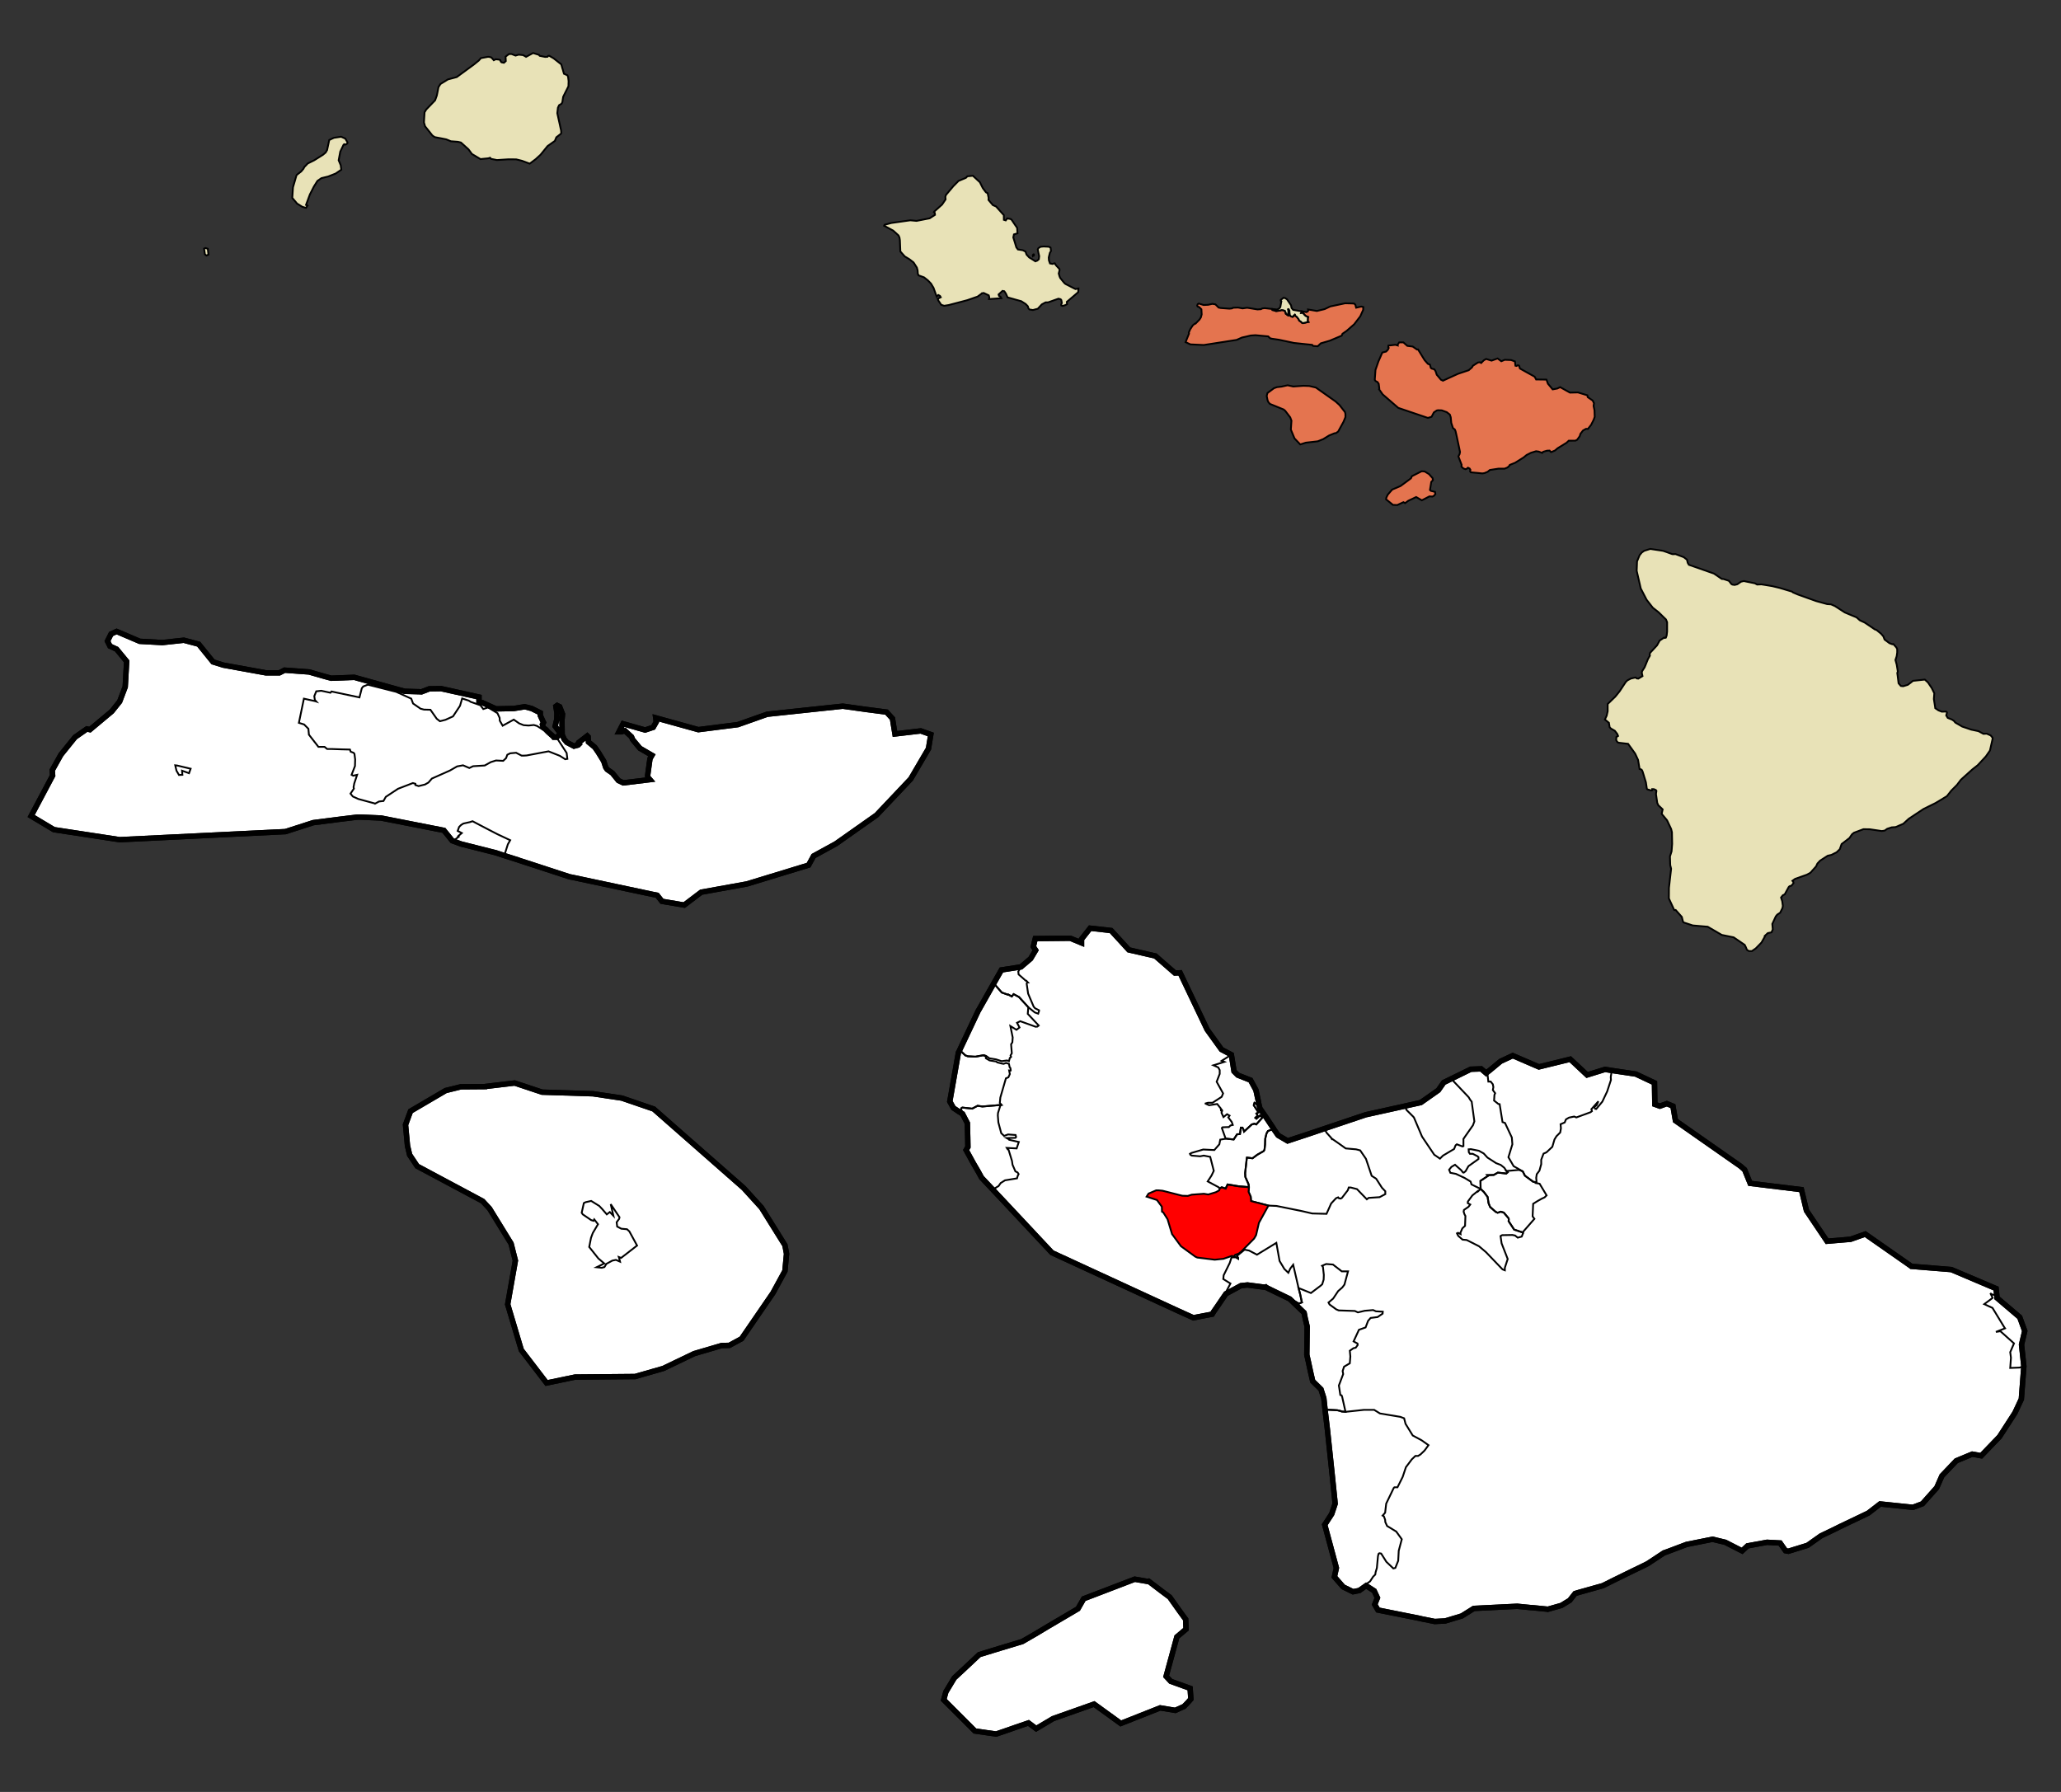 <svg xmlns:cc="http://web.resource.org/cc/" xmlns:svg="http://www.w3.org/2000/svg" xmlns="http://www.w3.org/2000/svg" version="1.0" width="1150" height="1e3" id="svg4125"><rect width="100%" height="100%" fill="#333333" stroke="none"/><defs id="defs4160"/><path id="9" style="fill:#ffffff;fill-opacity:1;fill-rule:evenodd;stroke:#000000;stroke-width:3px;stroke-linecap:butt;stroke-linejoin:miter;stroke-opacity:1" d="M347.673 403.889l12.3 3.5 4.5-1.5L366.173 402.889 365.873 400.589 389.673 407.189 411.673 404.389 428.073 398.589l42.2-4.5L483.173 395.889l11.5 1.5L497.973 400.989 499.373 409.589 513.773 407.889 519.373 409.889 518.073 417.789 508.173 434.689l-19.1 20.2-22.7 16L453.973 477.689 451.173 482.789l-34.4 10.5L391.273 497.889 381.773 505.089 369.373 502.989 366.673 499.589 364.073 499.089l-44.7-9.5L317.773 489.289 296.073 482.189 289.873 480.189 289.073 479.889 281.173 477.389l-4.5-1.5L273.473 475.089 268.773 473.889l-2-.5L257.273 470.989 253.473 469.589 252.373 469.189 247.673 463.389 212.573 456.489l-11.5-.5H199.673 199.473L193.673 456.689 189.573 457.189 174.773 459.089l-15.5 5-92.5 4.5L30.073 462.989 17.373 455.389l12-22.6L29.173 429.789 33.973 421.189 41.873 411.389 48.473 406.789 50.173 407.189l12.2-10.2 4.4-5.5L69.873 383.289 70.673 369.089 65.073 362.289 61.373 360.589 59.973 357.789l2-4L65.073 352.389l12.9 5.5L90.573 358.589 102.573 357.289 110.873 359.489 118.873 369.389 124.673 371.189 148.373 375.489H155.673 155.873L157.473 374.689 158.773 373.989l13.7 1L181.173 377.489 184.773 378.489l12.9-.5L216.673 383.289 225.773 385.789 232.773 385.989H233.373L235.173 386.089 239.573 384.389 246.073 384.289 267.273 388.989V391.689l2 .5L276.773 395.589 286.673 395.389 292.773 394.389 296.673 395.389 301.473 397.789v1.5L303.273 403.189 302.673 404.289 303.073 405.989 304.773 407.289 305.073 407.689 305.973 408.589 308.573 410.889 308.973 411.389H310.673L312.873 409.489 309.773 405.289 310.673 401.389 310.773 397.889 310.173 394.189 310.873 393.689 312.273 394.389 313.873 398.489 313.573 401.789 313.673 409.989 314.773 412.489 316.273 414.289 320.273 416.389 322.573 415.789l.5-.5L322.673 414.789 322.873 414.389 327.673 410.689l.5.5L328.373 414.089 331.873 416.989 333.873 419.889 336.873 424.789 337.973 428.189 338.773 429.389 341.673 431.389 345.073 435.589 347.773 436.889 362.673 435.089 361.473 433.689 361.373 432.789 362.673 423.389 363.773 421.489 357.073 417.589 352.973 412.689 352.373 411.189 348.673 407.789 346.673 408.389H345.373L347.673 403.889zm276.9 120.4L629.873 530.089 644.673 533.489 655.573 542.989 658.473 542.889l15.1 31.7 8 11.1L687.073 588.589 688.573 597.889 690.673 599.989 697.773 602.789l3 5.5L701.973 613.789 702.373 615.889 702.973 618.489 706.073 622.989 710.473 629.589 710.673 629.889 710.873 630.289 713.173 633.589 718.473 636.689 721.773 635.589 729.373 633.089 738.873 629.889 762.073 622.089 783.773 617.289 784.173 617.189 792.773 615.289 802.573 608.389 805.573 604.089 809.873 601.989 820.673 596.689 826.473 596.489 829.273 598.889 829.873 598.389 829.973 598.289 831.373 597.189 837.273 592.289 844.073 589.089 858.673 595.389 876.173 591.089 885.573 599.889 895.573 596.789 899.373 597.389l13.4 2L923.173 604.289 923.373 616.289 926.173 617.289 930.073 615.889 933.473 617.289 934.873 625.389l16 11.2L971.173 650.789 973.473 652.789 976.573 660.389l28.6 3.5L1007.973 675.589l11.5 17.1L1032.573 691.589 1040.773 688.689 1065.973 706.289 1066.473 706.689 1088.773 708.489l25 10.6L1114.173 722.889 1114.273 724.289 1126.973 735.089 1129.773 742.789 1127.973 750.389 1129.273 762.489 1127.873 780.789 1124.273 788.489 1115.673 801.789l-10.2 10.6L1100.473 811.489 1091.573 815.189 1083.573 823.589 1080.673 830.189l-8 9L1067.373 841.189 1049.073 839.289 1042.473 844.389 1026.573 851.989 1023.773 853.389 1016.073 857.089 1008.573 862.389 997.873 865.689 996.273 865.389 993.273 861.089 985.973 860.689l-10.9 2L972.073 865.489 962.673 860.689 955.573 858.989 941.073 861.889l-10.6 4L928.473 866.589 919.373 872.589 916.573 873.989 910.773 876.789 900.573 881.789 894.373 884.889 880.473 888.789 878.873 889.289 875.873 893.089 871.273 895.889 870.973 895.989 864.273 897.889 863.573 898.089 863.173 897.989 855.173 897.189 853.673 897.089 850.573 896.789 846.573 896.389 822.373 897.589 815.673 901.789 806.373 904.589 800.573 904.889 793.573 903.489 791.873 903.089 768.873 898.489 767.073 895.389 768.573 891.689 766.773 887.789 762.273 884.889 758.473 887.589 754.973 888.289 749.473 885.589 744.573 879.989 745.673 874.989l-6.5-24.1L743.073 844.889 744.973 839.189 744.773 836.889 744.673 835.989 743.273 822.389 740.673 797.789 739.373 786.789 738.673 780.289 737.073 775.289 732.473 770.789 731.273 765.589 729.873 759.089 729.173 756.089 729.373 740.289 728.273 735.689 727.673 732.589 719.673 724.889l-13.4-6.5L705.173 718.289 696.073 717.089 692.373 717.489 684.073 721.989 681.873 725.189 679.773 728.289 677.073 732.189 676.373 733.389l-10.5 2L657.473 731.589l-70.5-32.5-29.5-31.5L557.173 667.289 547.673 657.189 545.873 653.889 543.073 649.089 539.073 641.789 540.073 640.089 539.973 634.689 539.773 626.789 537.073 621.589 535.573 620.689V620.589L535.273 620.489 531.973 618.289 529.973 614.689 534.773 587.389 535.373 586.289 535.573 585.789l10.3-21.8L545.973 563.889 554.573 548.689 558.773 541.289 569.673 539.589 575.073 534.989 577.873 530.289 576.573 528.289 577.673 523.789 597.173 523.589 603.473 526.189V524.089L608.273 517.989 619.973 519.289 624.573 524.289zm-354.3 82.1 16.9-2L302.473 609.489 330.973 610.389 346.973 612.789 364.773 618.889l50.2 44.1L424.873 673.889l13.1 21L438.873 699.689 437.973 709.289 431.273 721.589l-17.5 25.5L406.973 750.789 402.673 750.889l-15.3 4.5L370.073 763.689l-15.7 4.5L320.873 768.489 304.973 771.789l-14.1-18.4L283.273 727.889 287.573 703.489 285.173 693.989l-12-19.5L269.273 670.289l-36.5-19.5L228.573 644.489 227.373 639.389 226.273 627.689 229.073 620.089l19.6-11.5L257.173 606.489 270.273 606.389zm371 276.3L648.373 888.089 652.673 891.289 658.573 899.589 661.573 903.689 661.773 909.189 656.673 913.489l-6 22L653.273 938.289 664.073 942.189 664.473 948.189 663.073 949.789 660.673 952.289 655.773 954.489 647.373 953.089 625.373 961.789l-14.9-10.8L587.573 959.089 578.173 964.689 573.873 961.489 566.273 964.089 563.173 965.189 555.873 967.689 550.873 966.989 543.973 965.989l-17.4-17.4L527.773 944.189 532.473 936.389 538.173 931.089 546.273 923.489 546.373 923.389l11.4-3.5L570.373 916.089 577.473 911.989 585.173 907.389 601.473 897.789 604.673 892.189 609.673 890.289l23.5-9L641.273 882.689z"/><path id="39500" style="fill:none;fill-rule:evenodd;stroke:#000000;stroke-width:1px;stroke-linecap:butt;stroke-linejoin:miter;stroke-opacity:1" d="M272.073 394.889H272.473L277.573 397.989 278.773 400.589 278.873 402.189 280.473 404.989 286.673 401.589 289.673 403.689l2.5 1L294.973 404.889 297.873 404.589 299.573 405.089 302.473 406.889 304.773 407.289 305.073 407.689 305.973 408.589 308.573 410.889 308.973 411.389 311.173 412.489 316.173 420.189 316.573 423.489 315.373 423.689 312.373 421.789 306.073 419.289 293.873 421.589 292.173 421.689H291.073L287.973 420.089 284.673 420.389 283.073 421.189 282.373 423.089 280.773 424.589 276.773 424.389 273.873 425.289 270.473 427.189 263.973 427.589 261.873 428.589l-3.5-1.5L255.073 427.689 251.073 429.989l-10.1 4.5L239.073 436.689 237.173 437.789 233.573 438.689 231.773 438.089V437.389L230.373 436.989 222.073 440.189 215.273 444.689 213.973 446.989 211.473 447.289 209.273 448.489 209.173 448.389 199.973 445.889 196.873 444.489 195.573 442.889 197.473 440.089 197.273 439.289 197.673 437.189 199.273 432.389 197.073 432.889 196.173 432.389 198.073 427.489 198.173 423.789 197.773 420.689 197.273 420.089 195.673 419.489 195.273 418.289 190.873 418.189 185.173 417.989H182.573L181.073 416.789H177.673L172.373 409.989 172.073 406.689 169.673 404.289 166.773 403.389 169.573 389.889 175.873 391.289 176.473 391.489 175.673 390.589 175.373 388.489 176.473 385.789 179.273 385.489 184.373 386.589 184.973 385.889 200.573 389.189 201.873 384.089 202.673 383.089 205.273 382.089l15.8 4L229.473 389.889 230.473 392.589 234.673 395.489 236.573 395.989 240.173 396.089l3.5 5L245.473 402.489 248.573 401.689 252.773 399.789 256.673 393.889 257.873 389.789 261.573 390.989 262.673 391.689 268.073 393.589 269.673 395.689 272.073 394.889z"/><path id="76935" style="fill:none;fill-rule:evenodd;stroke:#000000;stroke-width:1px;stroke-linecap:butt;stroke-linejoin:miter;stroke-opacity:1" d="M750.773 787.889 760.973 786.789H766.773L769.973 788.789 781.373 790.689 783.473 791.489 784.273 794.589l4 6.5L793.273 803.789 797.073 806.489 794.873 809.489 792.573 811.689 791.273 812.489h-1.5L787.773 814.389 784.473 818.789 782.673 824.189 779.773 829.989H778.073L777.673 830.389 773.473 839.089 772.873 844.189 771.473 845.789 772.173 846.189 772.873 848.089 772.973 849.389 773.973 851.589 779.073 854.689 782.173 858.989 780.473 865.389 780.173 870.989 778.573 874.989 777.473 875.289 773.573 871.589 770.673 866.989 769.673 866.789 769.173 867.189 768.873 868.489 768.273 874.989 767.573 877.389 767.373 878.689 766.173 879.889 764.473 882.489 762.773 883.689 762.273 884.889 758.473 887.589 754.973 888.289 749.473 885.589 744.573 879.989 745.673 874.989l-6.5-24.1L743.073 844.889 744.973 839.189 744.773 836.889 744.673 835.989 743.273 822.389 740.673 797.789 739.373 786.789H740.073L740.673 786.689 746.173 786.989 748.273 787.489 748.573 787.689 750.773 787.889z"/><path id="36500" style="fill:none;fill-rule:evenodd;stroke:#000000;stroke-width:1px;stroke-linecap:butt;stroke-linejoin:miter;stroke-opacity:1" d="M705.173 718.289 705.273 717.789 706.473 717.089 708.373 718.889 715.073 722.089 724.773 727.489 726.473 726.789 726.373 726.489 725.473 722.289 724.573 718.789 731.473 721.589 736.773 717.589 737.773 716.689 738.573 714.089 738.673 711.489l-.5-4.5L737.673 706.389 739.973 705.389 743.773 705.689 748.673 709.489h3.5L750.173 716.889 748.973 718.489 746.673 720.489 743.873 724.689 741.273 726.889 741.873 727.989 745.573 730.689 746.973 731.289 755.973 731.589 757.673 732.389 761.473 731.489 766.173 731.089 767.773 731.789 771.573 731.989 771.473 733.089 768.673 734.989 764.773 735.489 763.373 737.089 761.973 740.789 758.273 742.089l-3 6.5L757.473 749.789 757.573 750.589 756.473 752.089 755.173 752.389 753.173 753.789 753.473 756.989 753.173 760.789 749.973 762.689 749.173 765.089 749.473 766.789 747.073 773.189 747.873 778.489 748.573 778.689 748.873 779.389 750.773 787.889 748.573 787.689 748.273 787.489 746.173 786.989 740.673 786.689 740.073 786.789H739.373L738.673 780.289 737.073 775.289 732.473 770.789 731.273 765.589 729.873 759.089 729.173 756.089 729.373 740.289 728.273 735.689 727.673 732.589 719.673 724.889l-13.4-6.5L705.173 718.289z"/><path id="9260" style="fill:none;fill-rule:evenodd;stroke:#000000;stroke-width:1px;stroke-linecap:butt;stroke-linejoin:miter;stroke-opacity:1" d="M829.873 598.389 829.973 598.289 831.373 597.189 837.273 592.289 844.073 589.089 858.673 595.389 876.173 591.089 885.573 599.889 895.573 596.789 899.373 597.389 898.773 600.989 898.873 602.689 896.773 609.089 894.073 614.789 890.673 618.889 890.073 618.789l-.5-1L890.873 616.789 891.873 614.589 887.973 618.989 888.273 620.089 887.473 620.689 879.573 623.589 878.373 623.089 875.473 623.689 873.773 624.689 873.073 626.389 870.773 627.389 870.973 629.689 870.573 631.989 868.473 634.089 867.373 635.889 866.173 639.989 862.873 643.089 861.273 643.789 859.973 647.189v2.5L858.973 653.289l-1.5 2L857.173 657.289 857.373 659.789 855.473 659.489 850.873 656.089 849.673 653.689 844.573 650.789 841.673 645.789 843.873 638.589 843.573 634.789 839.773 626.689 838.373 626.189 836.773 616.189 836.073 616.089 833.673 614.189 833.873 610.989 834.273 610.089 832.973 608.289 833.273 606.689 832.973 605.089 831.773 603.589H830.473L829.873 598.389z"/><path id="22700" style="fill:none;fill-rule:evenodd;stroke:#000000;stroke-width:1px;stroke-linecap:butt;stroke-linejoin:miter;stroke-opacity:1" d="M710.673 629.889 710.873 630.289 713.173 633.589 718.473 636.689 721.773 635.589 729.373 633.089 738.873 629.889 739.173 630.089l1 2L742.773 634.989 743.173 635.689 743.373 635.589 746.973 638.089 750.873 640.889 756.673 641.389 758.973 641.989 762.173 646.689 765.373 656.189 767.873 657.789 771.073 662.789 772.973 664.789V666.389L769.773 668.089 763.673 668.489 762.673 669.289 757.173 663.589 753.673 662.689H752.573l-.5 1.5L748.773 668.489 748.073 668.889 747.073 668.689 746.673 668.189 745.473 668.689 742.773 671.589 740.173 677.389 732.173 677.189 726.573 675.889 712.273 672.989 707.773 672.789 698.073 670.289 697.873 667.789 696.673 665.089 696.873 662.489 696.673 660.889 694.873 656.789 694.773 654.889V654.589L695.673 646.489 695.773 645.989 698.873 646.389 701.573 644.389l3.5-2L705.573 641.589 705.873 638.789 705.973 635.489 706.673 632.589 707.473 631.189 710.673 629.889z"/><path id="75950" style="fill:#ff0000;fill-rule:evenodd;stroke:#000000;stroke-width:1px;stroke-linecap:butt;stroke-linejoin:miter;stroke-opacity:1" d="M696.873 662.489 696.673 665.089 697.873 667.789 698.073 670.289 707.773 672.789 702.473 682.389 700.873 689.289 699.773 691.189 692.573 698.489 691.173 699.589 689.173 700.289 688.673 701.089 687.273 700.889 682.673 702.489 677.773 702.989 668.073 701.789 666.973 701.289 658.973 695.489 653.973 688.689 651.473 680.389 649.073 676.589 648.373 676.189 648.273 673.389 645.573 669.689 639.773 667.789 640.873 666.089 645.073 664.289h1.5L648.673 664.489 659.673 667.289 662.773 667.389 664.973 666.689 671.773 666.189 674.173 666.589 678.473 665.289 680.273 664.289 680.573 663.189 681.673 662.589 682.373 662.789l1.5.5L684.973 660.989 691.073 661.989 696.873 662.489z"/><path id="77450" style="fill:none;fill-rule:evenodd;stroke:#000000;stroke-width:1px;stroke-linecap:butt;stroke-linejoin:miter;stroke-opacity:1" d="M702.373 615.889 702.973 618.489 706.073 622.989 710.473 629.589 710.673 629.889 707.473 631.189 706.673 632.589 705.973 635.489 705.873 638.789 705.573 641.589 705.073 642.389l-3.5 2L698.873 646.389 695.773 645.989 695.673 646.489 694.773 654.589V654.889L694.873 656.789 696.673 660.889 696.873 662.489 691.073 661.989 684.973 660.989 683.873 663.289l-1.5-.5L681.673 662.589 680.573 663.189 679.873 662.489 673.873 659.289 675.973 656.089 677.273 653.389 675.273 645.589 671.673 644.889 669.673 645.289 664.973 644.889 664.173 644.389 663.973 643.889 664.873 643.389 671.373 641.489 677.573 641.789 680.373 638.589 680.873 635.989 683.773 635.489 683.873 635.389 684.673 635.489 688.373 635.889 690.273 632.989 691.873 632.889 691.973 632.289 692.373 629.289H693.273L693.873 630.489 694.173 631.489 698.473 627.489 699.973 627.089 700.973 627.489 704.373 623.689 703.173 622.389 701.073 624.289 700.473 623.789l.5-.5L701.773 622.689 701.073 621.389 702.273 620.789 702.073 620.589 699.573 616.789 699.973 615.489 701.273 616.389 701.873 616.189 702.373 615.889z"/><path id="54100" style="fill:none;fill-rule:evenodd;stroke:#000000;stroke-width:1px;stroke-linecap:butt;stroke-linejoin:miter;stroke-opacity:1" d="M554.573 548.689 554.873 549.189 558.973 553.889 562.373 555.089 562.573 554.989 564.573 556.089 565.573 554.789 568.573 556.389 573.773 562.089 573.473 565.789 579.573 572.289 578.873 572.889 577.873 572.989 569.273 569.889 567.473 570.789 568.873 573.389 567.173 574.689 563.773 572.589 565.073 578.989 564.873 581.689 564.173 582.789 564.573 587.789 563.873 588.989 564.173 589.789 563.573 590.389H563.473L562.973 592.189 561.873 591.789 558.873 592.189 555.773 591.189 552.073 590.589 550.273 589.289 549.773 589.089 549.873 589.389 548.673 588.889 544.273 589.689 540.173 589.489H540.073L538.973 589.089 538.673 588.989 535.673 586.189 535.573 585.789l10.3-21.8L545.973 563.889 554.573 548.689z"/><path id="42950" style="fill:none;fill-rule:evenodd;stroke:#000000;stroke-width:1px;stroke-linecap:butt;stroke-linejoin:miter;stroke-opacity:1" d="M558.873 616.589 558.173 616.989 556.873 621.089 556.773 622.489 557.073 626.389 558.673 632.389 560.273 633.889 562.473 633.089 566.673 633.389 566.973 634.489 566.573 634.989H566.473L561.673 635.089 562.373 635.489 563.173 635.889V636.089L568.473 637.289 567.273 640.889 561.773 640.589 562.273 641.389 562.773 641.689 564.673 647.889 564.973 649.989 566.573 653.689 567.773 654.289 568.373 655.189l-.5 1L567.473 657.589 560.773 658.689 558.373 660.189 557.173 661.889 555.173 663.089 554.873 663.189 557.673 667.089 557.573 667.189 557.173 667.289 547.673 657.189 545.873 653.889 543.073 649.089 539.073 641.789 540.073 640.089 539.973 634.689 539.773 626.789 537.073 621.589 535.573 620.689 536.473 618.389 536.973 618.089 542.473 618.689 545.473 617.089 548.173 617.489 558.873 616.589z"/><path id="60200" style="fill:none;fill-rule:evenodd;stroke:#000000;stroke-width:1px;stroke-linecap:butt;stroke-linejoin:miter;stroke-opacity:1" d="M809.873 601.989 810.073 602.289 810.273 602.589 819.473 612.289 820.373 613.789 821.173 614.789l1.5 11L821.873 627.989 817.673 633.989 816.573 635.589v4L816.073 639.789 812.873 638.589 812.173 639.189 811.373 641.189 805.173 644.889 803.473 646.589 800.273 644.389 793.473 634.289 788.973 623.689 788.773 623.389 784.873 619.489 784.073 617.889 784.173 617.189 792.773 615.289 802.573 608.389 805.573 604.089 809.873 601.989z"/><path id="65900" style="fill:none;fill-rule:evenodd;stroke:#000000;stroke-width:1px;stroke-linecap:butt;stroke-linejoin:miter;stroke-opacity:1" d="M826.173 663.489 827.973 665.189 830.073 667.989 830.573 671.389 831.473 673.589 834.573 676.289 835.673 676.789 837.373 676.189 839.073 676.689 841.773 679.889 841.873 680.489 841.773 681.489 844.873 686.189 849.673 687.789 849.773 688.389 849.073 690.089 846.873 690.689 845.373 689.489 843.873 689.189 838.173 689.289 837.273 689.789 837.873 693.889 841.273 702.589 839.673 707.489V708.889L838.373 708.389 829.173 698.789 825.273 695.489 818.373 691.989 816.073 691.789 813.673 689.689 812.973 688.289 813.573 687.989 814.973 688.689 814.873 687.989 815.973 685.489 817.473 684.089 817.673 678.589 817.173 677.689l-.5-1.5.2-1L819.373 673.489 820.373 672.189 818.973 671.389 819.073 670.489 821.573 667.089 824.573 664.689 824.673 664.889 826.173 663.489z"/><path id="75510" style="fill:none;fill-rule:evenodd;stroke:#000000;stroke-width:1px;stroke-linecap:butt;stroke-linejoin:miter;stroke-opacity:1" d="M687.073 588.589 688.573 597.889 690.673 599.989 697.773 602.789l3 5.5L701.973 613.789 702.373 615.889 701.873 616.189 701.273 616.389 699.973 615.489 699.573 616.789 702.073 620.589 702.273 620.789 701.073 621.389 701.773 622.689 700.973 623.289l-.5.5.6.5L703.173 622.389 704.373 623.689 700.973 627.489 699.973 627.089 698.473 627.489 694.173 631.489 693.873 630.489 693.273 629.289H692.373L691.973 632.289 691.873 632.889 690.273 632.989 688.373 635.889 684.673 635.489 683.873 635.389 681.773 629.489 682.173 629.089 684.673 628.989h1L686.573 628.089 687.873 627.789 687.273 626.089 685.373 623.589 686.073 622.589 684.673 621.789 682.673 623.389 681.573 620.989 681.973 619.789 681.773 619.389 681.273 619.589 681.173 618.589l-2-2.5L674.673 616.789 672.673 615.889V615.789L674.073 615.389h2.5L681.673 612.089 682.473 610.189 678.873 603.689 680.573 599.289V597.189L679.773 595.689 677.073 594.489 683.173 592.589 681.673 591.989 687.073 588.589z"/><path id="46400" style="fill:none;fill-rule:evenodd;stroke:#000000;stroke-width:1px;stroke-linecap:butt;stroke-linejoin:miter;stroke-opacity:1" d="M689.073 701.389 690.873 702.489V701.889L690.173 700.889 694.473 697.389l2.5.5L701.373 700.189 712.173 693.589 713.973 703.689 716.673 708.189 718.873 710.289 719.973 707.889 721.573 705.789l3 13L725.473 722.289 726.373 726.489 726.473 726.789 724.773 727.489 715.073 722.089 708.373 718.889 706.473 717.089 705.273 717.789 705.173 718.289 696.073 717.089 692.373 717.489 684.073 721.989 681.873 725.189 686.573 716.289l-4-2.5L682.773 711.689 686.173 704.789 687.173 701.689H688.973L689.073 701.389z"/><path id="48050" style="fill:none;fill-rule:evenodd;stroke:#000000;stroke-width:1px;stroke-linecap:butt;stroke-linejoin:miter;stroke-opacity:1" d="M849.673 653.689 850.873 656.089 855.473 659.489 857.373 659.789 856.373 660.089 859.073 660.589 862.973 667.089 861.873 668.189 860.173 668.989 857.873 670.289 855.473 671.789 855.173 678.789 856.173 680.189 849.973 687.289 849.773 688.389 849.673 687.789 844.873 686.189 841.773 681.489 841.873 680.489 841.773 679.889 839.073 676.689 837.373 676.189 835.673 676.789 834.573 676.289 831.473 673.589 830.573 671.389 830.073 667.989 827.973 665.189 826.173 663.489 826.073 658.989l4.5-3L830.273 655.789 833.473 655.689 835.773 654.389 840.473 654.889 841.273 654.189 840.573 653.489 847.573 652.889 849.673 653.689z"/><path id="2e4" style="fill:none;fill-rule:evenodd;stroke:#000000;stroke-width:1px;stroke-linecap:butt;stroke-linejoin:miter;stroke-opacity:1" d="M535.673 586.189 538.673 588.989 538.973 589.089 540.073 589.489H540.173L544.273 589.689 548.673 588.889 549.873 589.389 550.273 590.489 549.773 590.389 552.173 591.789 555.873 592.389 556.473 592.889 558.873 593.489 559.973 593.689 561.373 593.189 562.973 593.689 563.373 595.589 563.773 595.989 563.973 597.289 563.873 597.489 563.073 597.389 563.473 599.389 562.673 601.189 561.273 601.789 558.173 612.489 557.873 615.489 558.873 616.589 548.173 617.489 545.473 617.089 542.473 618.689 536.973 618.089 536.473 618.389 535.573 620.689V620.589L535.273 620.489 531.973 618.289 529.973 614.689 534.773 587.389 535.373 586.289 535.673 586.189z"/><path id="43700" style="fill:none;fill-rule:evenodd;stroke:#000000;stroke-width:1px;stroke-linecap:butt;stroke-linejoin:miter;stroke-opacity:1" d="M326.773 670.889 329.873 670.189 334.373 672.989 336.073 674.789 338.573 677.689 340.273 676.389 342.273 678.489l-1.5-6.5L342.573 674.689 345.673 679.289 345.473 680.189 344.073 682.089 344.373 684.489 346.673 685.689 349.873 685.989 351.173 687.189 355.473 695.089 346.573 701.989 345.273 701.489 345.473 702.089l.5 2L343.673 703.089 341.673 703.489 338.373 705.289 337.273 707.089 335.773 707.489 332.873 707.189 337.173 705.089 333.873 702.289 328.773 695.889 329.773 690.789 330.773 688.089 333.673 683.189 331.973 680.989 331.573 680.489 331.173 681.289 329.873 680.889 325.173 677.689 324.573 676.789 325.773 671.389 326.373 671.089 326.773 670.889z"/><path id="11350" style="fill:none;fill-rule:evenodd;stroke:#000000;stroke-width:1px;stroke-linecap:butt;stroke-linejoin:miter;stroke-opacity:1" d="M1107.173 727.789 1111.873 724.289 1110.573 721.689 1111.473 722.389 1114.173 722.889 1114.273 724.289 1126.973 735.089 1129.773 742.789 1127.973 750.389 1129.273 762.489 1126.873 763.189 1121.673 763.389 1122.073 757.689 1121.673 754.589 1123.773 749.689 1116.173 742.889 1113.673 743.289 1118.773 741.289 1118.473 740.889 1111.773 729.889 1107.173 727.789z"/><path id="10900" style="fill:none;fill-rule:evenodd;stroke:#000000;stroke-width:1px;stroke-linecap:butt;stroke-linejoin:miter;stroke-opacity:1" d="M840.573 653.489 841.273 654.189 840.473 654.889 835.773 654.389 833.473 655.689 830.273 655.789 830.573 655.989l-4.5 3L826.173 663.489 821.073 660.989 820.573 659.389 817.273 657.389 812.373 655.089 809.273 654.489 808.573 652.789 809.873 651.189 811.873 649.989 815.373 653.089 816.273 654.289 816.773 654.389 817.773 653.589 819.373 650.789 824.973 646.789v-1l-.5-.5L821.773 643.889H820.173L819.573 642.989 819.473 641.389 820.673 641.289 825.173 642.189 827.873 643.689 829.973 645.989 834.773 649.089 837.373 650.089 839.373 651.689 840.573 653.489z"/><path id="29725" style="fill:none;fill-rule:evenodd;stroke:#000000;stroke-width:1px;stroke-linecap:butt;stroke-linejoin:miter;stroke-opacity:1" d="M554.573 548.689 558.773 541.289 569.673 539.589 568.173 542.189 568.373 543.789l4 3.5H572.673L573.573 548.289h-.5L572.873 548.989 573.673 554.489 576.773 561.789 577.573 562.689 579.773 563.789V564.189l-.5 1.5L577.373 564.989 573.773 562.089 568.573 556.389 565.573 554.789 564.573 556.089 562.573 554.989 562.373 555.089 558.973 553.889 554.873 549.189 554.573 548.689z"/><path id="31100" style="fill:none;fill-rule:evenodd;stroke:#000000;stroke-width:1px;stroke-linecap:butt;stroke-linejoin:miter;stroke-opacity:1" d="M262.173 458.789l1.5-.5L271.673 462.489 277.473 465.489 279.173 466.289 284.673 468.889 283.373 471.189 281.973 475.589 281.573 476.989H281.373L281.173 477.389l-4.5-1.5L273.473 475.089 268.773 473.889l-2-.5L257.273 470.989 253.473 469.589 253.673 468.689 255.873 466.989 255.573 466.789 255.673 466.589 257.673 464.889 255.373 463.689 256.173 461.489 257.273 460.389 258.573 459.589 262.173 458.789z"/><path id="50150" style="fill:none;fill-rule:evenodd;stroke:#000000;stroke-width:1px;stroke-linecap:butt;stroke-linejoin:miter;stroke-opacity:1" d="M98.773 427.189 106.373 428.989 105.473 431.489 101.573 430.089 101.773 432.389 99.873 432.489 98.473 430.089 97.773 427.089 98.773 427.189z"/><path id="path4149" style="fill:none;fill-opacity:1;fill-rule:evenodd;stroke:#000000;stroke-width:3px;stroke-linecap:butt;stroke-linejoin:miter;stroke-opacity:1" d="M347.673 403.889l12.3 3.5 4.5-1.5L366.173 402.889 365.873 400.589 389.673 407.189 411.673 404.389 428.073 398.589l42.2-4.5L483.173 395.889l11.5 1.5L497.973 400.989 499.373 409.589 513.773 407.889 519.373 409.889 518.073 417.789 508.173 434.689l-19.1 20.2-22.7 16L453.973 477.689 451.173 482.789l-34.4 10.5L391.273 497.889 381.773 505.089 369.373 502.989 366.673 499.589 364.073 499.089l-44.7-9.5L317.773 489.289 296.073 482.189 289.873 480.189 289.073 479.889 281.173 477.389l-4.5-1.5L273.473 475.089 268.773 473.889l-2-.5L257.273 470.989 253.473 469.589 252.373 469.189 247.673 463.389 212.573 456.489l-11.5-.5H199.673 199.473L193.673 456.689 189.573 457.189 174.773 459.089l-15.5 5-92.5 4.5L30.073 462.989 17.373 455.389l12-22.6L29.173 429.789 33.973 421.189 41.873 411.389 48.473 406.789 50.173 407.189l12.2-10.2 4.4-5.5L69.873 383.289 70.673 369.089 65.073 362.289 61.373 360.589 59.973 357.789l2-4L65.073 352.389l12.9 5.5L90.573 358.589 102.573 357.289 110.873 359.489 118.873 369.389 124.673 371.189 148.373 375.489H155.673 155.873L157.473 374.689 158.773 373.989l13.7 1L181.173 377.489 184.773 378.489l12.9-.5L216.673 383.289 225.773 385.789 232.773 385.989H233.373L235.173 386.089 239.573 384.389 246.073 384.289 267.273 388.989V391.689l2 .5L276.773 395.589 286.673 395.389 292.773 394.389 296.673 395.389 301.473 397.789v1.5L303.273 403.189 302.673 404.289 303.073 405.989 304.773 407.289 305.073 407.689 305.973 408.589 308.573 410.889 308.973 411.389H310.673L312.873 409.489 309.773 405.289 310.673 401.389 310.773 397.889 310.173 394.189 310.873 393.689 312.273 394.389 313.873 398.489 313.573 401.789 313.673 409.989 314.773 412.489 316.273 414.289 320.273 416.389 322.573 415.789l.5-.5L322.673 414.789 322.873 414.389 327.673 410.689l.5.5L328.373 414.089 331.873 416.989 333.873 419.889 336.873 424.789 337.973 428.189 338.773 429.389 341.673 431.389 345.073 435.589 347.773 436.889 362.673 435.089 361.473 433.689 361.373 432.789 362.673 423.389 363.773 421.489 357.073 417.589 352.973 412.689 352.373 411.189 348.673 407.789 346.673 408.389H345.373L347.673 403.889zm276.9 120.4L629.873 530.089 644.673 533.489 655.573 542.989 658.473 542.889l15.1 31.7 8 11.1L687.073 588.589 688.573 597.889 690.673 599.989 697.773 602.789l3 5.5L701.973 613.789 702.373 615.889 702.973 618.489 706.073 622.989 710.473 629.589 710.673 629.889 710.873 630.289 713.173 633.589 718.473 636.689 721.773 635.589 729.373 633.089 738.873 629.889 762.073 622.089 783.773 617.289 784.173 617.189 792.773 615.289 802.573 608.389 805.573 604.089 809.873 601.989 820.673 596.689 826.473 596.489 829.273 598.889 829.873 598.389 829.973 598.289 831.373 597.189 837.273 592.289 844.073 589.089 858.673 595.389 876.173 591.089 885.573 599.889 895.573 596.789 899.373 597.389l13.4 2L923.173 604.289 923.373 616.289 926.173 617.289 930.073 615.889 933.473 617.289 934.873 625.389l16 11.2L971.173 650.789 973.473 652.789 976.573 660.389l28.6 3.5L1007.973 675.589l11.5 17.1L1032.573 691.589 1040.773 688.689 1065.973 706.289 1066.473 706.689 1088.773 708.489l25 10.6L1114.173 722.889 1114.273 724.289 1126.973 735.089 1129.773 742.789 1127.973 750.389 1129.273 762.489 1127.873 780.789 1124.273 788.489 1115.673 801.789l-10.2 10.6L1100.473 811.489 1091.573 815.189 1083.573 823.589 1080.673 830.189l-8 9L1067.373 841.189 1049.073 839.289 1042.473 844.389 1026.573 851.989 1023.773 853.389 1016.073 857.089 1008.573 862.389 997.873 865.689 996.273 865.389 993.273 861.089 985.973 860.689l-10.9 2L972.073 865.489 962.673 860.689 955.573 858.989 941.073 861.889l-10.6 4L928.473 866.589 919.373 872.589 916.573 873.989 910.773 876.789 900.573 881.789 894.373 884.889 880.473 888.789 878.873 889.289 875.873 893.089 871.273 895.889 870.973 895.989 864.273 897.889 863.573 898.089 863.173 897.989 855.173 897.189 853.673 897.089 850.573 896.789 846.573 896.389 822.373 897.589 815.673 901.789 806.373 904.589 800.573 904.889 793.573 903.489 791.873 903.089 768.873 898.489 767.073 895.389 768.573 891.689 766.773 887.789 762.273 884.889 758.473 887.589 754.973 888.289 749.473 885.589 744.573 879.989 745.673 874.989l-6.5-24.1L743.073 844.889 744.973 839.189 744.773 836.889 744.673 835.989 743.273 822.389 740.673 797.789 739.373 786.789 738.673 780.289 737.073 775.289 732.473 770.789 731.273 765.589 729.873 759.089 729.173 756.089 729.373 740.289 728.273 735.689 727.673 732.589 719.673 724.889l-13.4-6.5L705.173 718.289 696.073 717.089 692.373 717.489 684.073 721.989 681.873 725.189 679.773 728.289 677.073 732.189 676.373 733.389l-10.5 2L657.473 731.589l-70.5-32.5-29.5-31.5L557.173 667.289 547.673 657.189 545.873 653.889 543.073 649.089 539.073 641.789 540.073 640.089 539.973 634.689 539.773 626.789 537.073 621.589 535.573 620.689V620.589L535.273 620.489 531.973 618.289 529.973 614.689 534.773 587.389 535.373 586.289 535.573 585.789l10.3-21.8L545.973 563.889 554.573 548.689 558.773 541.289 569.673 539.589 575.073 534.989 577.873 530.289 576.573 528.289 577.673 523.789 597.173 523.589 603.473 526.189V524.089L608.273 517.989 619.973 519.289 624.573 524.289zm-354.3 82.1 16.9-2L302.473 609.489 330.973 610.389 346.973 612.789 364.773 618.889l50.2 44.1L424.873 673.889l13.1 21L438.873 699.689 437.973 709.289 431.273 721.589l-17.5 25.5L406.973 750.789 402.673 750.889l-15.3 4.5L370.073 763.689l-15.7 4.5L320.873 768.489 304.973 771.789l-14.1-18.4L283.273 727.889 287.573 703.489 285.173 693.989l-12-19.5L269.273 670.289l-36.5-19.5L228.573 644.489 227.373 639.389 226.273 627.689 229.073 620.089l19.6-11.5L257.173 606.489 270.273 606.389zm371 276.3L648.373 888.089 652.673 891.289 658.573 899.589 661.573 903.689 661.773 909.189 656.673 913.489l-6 22L653.273 938.289 664.073 942.189 664.473 948.189 663.073 949.789 660.673 952.289 655.773 954.489 647.373 953.089 625.373 961.789l-14.9-10.8L587.573 959.089 578.173 964.689 573.873 961.489 566.273 964.089 563.173 965.189 555.873 967.689 550.873 966.989 543.973 965.989l-17.4-17.4L527.773 944.189 532.473 936.389 538.173 931.089 546.273 923.489 546.373 923.389l11.4-3.5L570.373 916.089 577.473 911.989 585.173 907.389 601.473 897.789 604.673 892.189 609.673 890.289l23.5-9L641.273 882.689z"/><g id="g4151" transform="translate(112.864,28.602)"><path id="3" style="opacity:1;color:#000000;fill:#e8e2b7;fill-opacity:1;fill-rule:evenodd;stroke:#000000;stroke-width:1;stroke-linecap:butt;stroke-linejoin:miter;marker:none;marker-start:none;marker-mid:none;marker-end:none;stroke-miterlimit:4;stroke-dasharray:none;stroke-dashoffset:0;stroke-opacity:1;visibility:visible;display:inline;overflow:visible;enable-background:accumulate" d="M429.976 69.477 426.924 69.778 426.122 70.624 421.954 72.385 420.933 73.431 419.047 75.336 415.456 79.604 414.992 80.149 414.635 81.208 414.754 82.675 414.717 82.737 412.812 85.545 409.302 88.69 408.437 89.455 408.237 89.793 408.738 90.194 408.82 91.097 408.839 91.297 406.131 93.065 405.849 93.24 403.863 93.622 398.549 94.669 395.065 94.343l-10.553 1.485L380.727 96.831 380.463 97.376 381.184 97.752 385.514 100.083 388.503 102.79 389.024 103.95 389.268 105.497 389.506 111.689 389.688 111.914l.902 1.021L392.013 114.521 394.018 115.725 394.501 116.025 395.121 116.483 396.844 117.83 397.126 118.231 397.991 119.591 398.292 120.055 398.411 120.211 398.53 120.412 398.731 120.738 399.15 122.279 399.276 124.184 399.514 124.667 399.696 125.068 402.722 126.171 403.926 127.111 404.891 127.876 406.031 129.06 406.113 129.135 406.633 129.68 406.796 129.962 406.952 130.219l1.084 1.824L408.419 133.127l1.341 3.729L410.706 136.035 410.825 136.097 411.627 136.536 412.066 137.282 410.405 138.14H410.38L410.681 139.061 412.329 141.493 413.952 142.032 416.44 141.649 423.177 139.889 425.984 139.143 426.886 138.905 432.019 137.119 432.601 136.918 433.166 136.498 435.127 135.076V135.051L435.409 135.013 435.647 134.951 436.029 134.894 438.837 136.216 438.856 136.235 438.918 136.498 439.138 137.257 438.981 138.303 445.855 137.802 445.354 136.937 444.571 136.536 444.333 135.734 445.373 134.775 446.137 134.073 446.338 133.891 446.52 133.728 447.522 133.929 448.143 134.85 448.381 135.195 448.606 135.696 449.346 137.357 452.417 138.203 453.075 138.403 454.24 138.723 454.898 138.905 456.966 139.488H456.985L458.808 140.647 459.435 141.048 460.175 141.812 460.657 142.333 460.977 143.454 461.541 144.1 462.901 144.319 463.483 144.419 465.125 143.974 465.89 143.774 466.19 143.699 467.231 142.596 467.976 141.769 468.259 141.468 468.478 141.248 469.48 140.71 470.583 140.127H471.066L471.906 140.145 474.512 139.224 475.296 138.942 477.683 138.103 477.74 138.084 478.943 138.385 479.344 138.886 479.626 140.465 479.244 141.43 479.344 141.894 480.065 142.113 481.631 141.649 482.553 141.129 482.396 139.863 483.298 139.105 486.764 136.154 488.75 134.449 488.869 132.726 488.888 132.406 488.287 132.506 487.209 132.707 486.908 132.544 486.808 132.506 486.745 132.469H486.726L485.003 131.585 483.555 130.84 483.317 130.721 483.135 130.62 482.571 130.338 481.594 129.837 480.992 129.298l-1.084-1.303L479.125 127.011 478.761 126.591 478.385 125.751 477.884 124.022 478.36 122.179 478.26 121.515 477.439 120.612l-1.04-1.122L475.998 118.933 475.916 118.77 475.835 118.607 475.697 118.369H475.678L475.653 118.35H475.553 475.515 475.478 475.396L475.052 118.469 474.832 118.57 474.751 118.607 474.431 118.689 473.009 118.407 472.808 117.83 472.57 117.147 472.407 116.683 472.325 115.079 472.507 114.277 472.645 113.738 472.871 112.817 472.927 112.554 473.573 111.432 473.472 110.667 473.309 109.527 472.288 109.082 471.605 109.044 470.922 109.026 469.499 108.944 468.716 109.026 467.776 109.107 466.573 109.846 466.19 110.567 466.592 112.554 466.892 113.895 466.993 114.34 466.955 114.659 466.773 116.063 465.927 116.828 465.407 117.028 464.887 117.203 464.849 117.228 463.565 116.401 463.02 116.063 462.199 115.562 461.397 115.06 459.911 113.456 459.354 111.814 457.85 111.05 455.525 110.667H455.462L455.425 110.649 455.299 110.63H455.261 455.243L455.099 110.611 454.86 110.266 454.24 109.445 453.895 108.324 453.576 107.24 453.338 106.456 452.535 103.893 452.717 103.066 452.893 102.208 454.879 101.606 454.679 98.554 453.758 97.232 452.692 95.671 451.652 94.105 451.013 93.622 449.164 93.284l-.84 1.122L447.278 94.067 447.259 91.479 445.717 89.756 443.549 87.324 442.91 86.622 441.143 85.864 440.203 84.761 439.94 84.461 439.138 83.495 438.699 82.994 438.755 81.81 438.718 81.572 438.699 81.49 438.379 80.005 438.298 79.585 438.279 79.485 438.235 79.265H438.216L437.251 78.683 436.831 78.125 435.572 76.458 434.97 75.274 433.886 73.087 432.883 72.165 429.976 69.477zm33.808 43.879L463.722 113.418H463.621L463.383 113.575 463.621 113.538 463.684 113.757 463.421 113.895 463.483 114.221 463.684 114.02 463.884 114.095 464.066 113.838 463.966 113.519 463.985 113.393 463.784 113.356z"/><path id="7" style="opacity:1;color:#000000;fill:#e8e2b7;fill-opacity:1;fill-rule:evenodd;stroke:#000000;stroke-width:1;stroke-linecap:butt;stroke-linejoin:miter;marker:none;marker-start:none;marker-mid:none;marker-end:none;stroke-miterlimit:4;stroke-dasharray:none;stroke-dashoffset:0;stroke-opacity:1;visibility:visible;display:inline;overflow:visible;enable-background:accumulate" d="M174.799 2.422 176.543 1.901 178.95 2.141l1.725.943L180.694 3.104 182.118 2.342 182.278 2.241 184.584.998 187.793 1.981 187.813 2.001H187.853L188.254 2.542 190.641 3.024 191.362 3.164 192.626 3.084 193.027 2.562 193.588 2.522 195.995 3.926 196.296 4.147 197.338 4.969 198.983 6.272l1.324 1.043L200.687 8.618 200.828 9.14 200.928 9.501 201.108 10.082 201.269 10.624 201.369 11.025 201.489 11.386 201.59 11.767 201.69 12.108 201.71 12.188 201.79 12.408 201.83 12.569 202.071 12.669 203.174 13.17 203.234 13.19 203.354 13.251 203.655 13.371 203.735 13.411 204.016 14.073 204.116 14.273 204.217 15.136 204.337 16.138 204.397 16.68 204.377 17.702 204.357 17.843 204.337 18.946 204.317 19.547 203.374 21.432 202.793 22.575 202.672 22.816l-1.283 2.587L201.349 25.583 201.209 26.506 201.189 26.586 200.908 28.451 200.807 28.631 200.467 29.293 199.103 30.095 198.922 30.476 198.642 31.098 198.521 31.359 198.481 31.439 198.441 31.519 198.1 34.567 199.043 38.899 199.283 39.961 199.805 42.348 199.985 43.17 200.186 44.012 200.306 45.516 200.086 46.078 199.384 46.599 198.902 46.98 197.559 48.023 196.737 50.028 192.666 52.916 190.36 55.763l-1.644 2.025-1.684 1.524L185.988 60.275 185.507 60.616 185.066 60.957 183.542 62.1 182.7 62.722l-4.331-1.604L177.385 60.877 175.5 60.416 175.139 60.335 172.573 60.315H170.628L166.858 60.556 164.431 60.716 161.122 60.055 160.601 59.433 159.759 59.694 159.538 59.754 159.117 59.794 158.195 59.894 157.854 59.914 157.493 59.954 155.688 60.135 155.247 60.195 155.026 60.055 153.863 59.353 152.901 58.791 152.62 58.611 151.497 57.949 150.434 57.307 149.692 56.285 148.589 54.801 148.549 54.741 144.839 51.392 144.799 51.372 144.759 51.331 144.318 50.93 142.673 50.529 140.347 50.349 138.703 50.229 137.018 49.527 136.136 49.166 133.529 48.644 129.719 47.922 128.396 47 127.192 45.476 125.127 42.889 124.305 41.846 123.683 39.701 123.864 36.613 123.884 36.412 124.024 34.086 124.967 32.502 129.92 27.368 130.882 24.681 131.343 22.395 131.464 21.733 131.825 19.968 132.928 18.264 137.079 15.717 138.442 15.356 141.992 14.414l3.449-2.527L146.022 11.466l5.595-4.111L154.304 5.169 155.467 3.846 156.931 3.565l1.765-.321L159.458 3.104 160.38 3.204 161.323 3.485 162.005 4.267 162.205 4.487 162.666 5.009 163.729 4.467 165.534 4.648 166.276 4.929 166.316 5.049 166.517 5.691 166.918 6.092 166.998 6.192 167.118 6.212 167.339 6.252 167.559 6.292 168.321 6.433 169.364 5.49 169.304 4.447v-.1L169.224 3.024 171.129 1.56H171.149l1.384-.02L174.799 2.422zM54.079 85.723 52.896 85.001l-1.965-2.346L50.549 82.193 50.229 81.812 50.61 75.997 50.73 75.536 51.652 72.387 52.154 70.643 52.194 70.522 52.495 69.46 52.795 68.958 55.202 67.073l1.283-1.524L56.886 64.687 58.13 63.383 58.531 62.982 58.831 62.641l3.67-1.825 4.853-3.048 1.524-1.283L69.219 55.863 69.64 55.182 70.021 53.397 70.202 52.555l.642-3.008L72.247 48.865 72.869 48.584 73.47 48.303 74.814 48.103 77.12 47.762 77.461 47.702 79.807 48.745l1.223 2.086L80.95 51.412 80.388 51.853 79.707 52.114 79.205 51.873 78.824 52.194l-1.825 3.81L76.097 60.837l1.143 2.747.341 2.507-3.168 2.166L74.132 68.357 73.631 68.557l-3.329 1.323L66.472 70.823 64.246 72.367 62.26 75.556 60.055 79.887l-2.166 5.876L58.711 86.144 57.889 87.387 56.846 87.106 56.565 87.026 55.823 86.805 54.56 86.043 54.44 85.963 54.319 85.883 54.079 85.723zM.998 110.147 1.76 109.806 3.084 110.227l.361 3.229L2.322 113.998 1.479 113.336.998 110.147z"/><path id="path4155" style="opacity:1;color:#000000;fill:#e4744f;fill-opacity:1;fill-rule:evenodd;stroke:#000000;stroke-width:1;stroke-linecap:butt;stroke-linejoin:miter;marker:none;marker-start:none;marker-mid:none;marker-end:none;stroke-miterlimit:4;stroke-dasharray:none;stroke-dashoffset:0;stroke-opacity:1;visibility:visible;display:inline;overflow:visible;enable-background:accumulate" d="M613.481 145.14 616.007 145.581 616.85 145.2 617.13 144.558 617.03 144.117 621.923 144.939 626.254 143.897 629.403 142.413 637.705 140.648 640.332 140.708 642.658 140.788 643.38 141.43 643.841 143.115 646.669 142.473 647.832 142.754 647.751 144.358 646.127 147.947 642.738 152.359 638.547 156.029 636.221 157.653 635.76 158.716 629.122 161.523 624.129 162.987 622.384 164.632 619.878 164.451 619.276 163.829 618.735 163.789 609.63 162.827 609.289 162.807 604.818 161.844 603.534 161.583 603.374 161.543 601.75 161.202 600.807 161.002 600.165 160.902 599.203 160.761 598.782 160.701 596.837 160.42 596.054 160.22 595.834 160.16 594.771 159.117 587.632 158.455 585.306 158.616 585.045 158.636H585.005L583.862 158.896 583.06 159.097 580.132 159.759 577.144 161.082 558.816 163.93 551.376 163.589 548.669 162.325 550.594 157.573 550.474 156.971 551.256 155.167 552.639 153.041 553.863 151.998 554.204 152.018 556.429 149.732 557.192 148.549 557.653 146.865 557.492 143.997 556.249 142.754 555.447 142.493 555.126 141.972 555.447 141.129 556.028 140.788 558.716 141.611 561.242 141.49 563.609 140.969 565.313 141.25 567.118 143.054 568.301 143.295 573.134 143.656 574.578 143.496H574.598 574.618L574.918 143.295 575.179 143.135 577.926 143.034 579.711 143.355 580.453 143.496 583.02 143.135 586.91 143.776 588.795 144.077 590.179 143.977H590.319L590.66 143.957 591.502 143.516 592.806 143.355 597.137 143.857 597.177 144.398 597.599 144.458 599.163 144.98 601.128 144.739 602.331 144.418 603.133 144.518 604.116 144.899 604.156 145.2 604.597 145.942 604.517 146.163 604.617 146.504 604.978 146.724 605.058 146.804 605.239 146.945 605.82 147.366 605.921 147.446 606.241 147.406 606.663 147.005 605.941 146.223 606.041 145.421 605.981 144.719 605.8 143.997 605.921 143.897 606.221 143.997 606.622 144.779V145.441L606.823 147.085 607.084 147.546 607.425 147.887 608.267 148.228 608.708 148.048 608.808 147.927 608.708 147.847 608.748 147.767 609.63 146.925 609.731 147.005 609.831 147.586 610.593 148.088 611.054 148.629 611.756 149.532 612.037 150.213 612.237 150.434 612.859 150.775 613.601 151.517 614.162 151.737 617.11 151.056 616.85 150.795 616.809 150.634 616.87 148.73 617.05 148.328 615.626 147.687 614.724 146.784 614.563 146.504 613.741 145.902 613.38 146.082 613.1 146.103 613.481 145.14zm57.733 18.228L672.397 164.411 675.405 164.792 677.771 166.456 678.352 166.376 682.042 172.372 683.867 174.438 685.01 174.879 685.511 176.704 685.973 177.085 687.437 177.486 688.158 178.548 688.519 179.611 688.64 180.012 688.82 180.534 689.522 181.356 690.545 182.579 690.585 182.639 690.645 182.7 691.166 183.321 692.289 183.842 692.931 183.542 694.395 182.88 696.22 182.038 700.672 180.012 704.903 178.589 704.983 178.569 706.647 178.007 708.472 176.423 708.974 175.52 709.776 174.999 711.821 173.696 712.984 173.555 713.586 173.976 713.706 173.856 713.726 173.836 713.967 173.575 715.05 172.492 716.353 171.71 719.381 172.653 722.77 171.45 724.836 172.994 726.781 172.172 727.543 172.212 730.27 172.312 732.436 173.094 732.716 175.48 733.298 175.621 734.04 175.24 734.762 175.46 735.223 177.044 738.632 178.95 742.984 181.356 743.485 181.697 744.267 183.161 750.042 183.241 750.844 185.527 753.491 188.695 756.078 188.214 757.663 187.452 763.037 190.44 763.157 190.5 767.629 190.4 772.843 192.004 773.003 192.746 773.063 193.027 775.811 194.912 776.533 196.396 776.332 197.94 776.833 200.346 776.954 204.016 776.392 205.62 774.968 208.468 773.144 210.774 772.141 210.694 770.436 211.636 769.013 213.461 768.571 214.845 767.168 216.81 766.145 217.311 762.475 217.331 761.252 218.474 758.244 220.339 757.703 220.66 756.239 221.562 754.855 222.766 752.79 223.668 752.469 223.628 751.787 222.846 750.323 222.906 748.197 223.528 747.636 224.149 745.671 223.407 744.227 223.207 741.399 224.069 739.354 225.112 738.973 225.292 737.289 226.676 736.767 226.997 735.664 227.699 733.739 228.902 732.556 229.644 729.869 230.727 729.568 230.847 729.047 231.669 728.184 232.311 728.124 232.351 726.821 232.872 726.68 232.933H726.62 724.996 724.695 724.074 723.251L718.459 233.674 717.235 234.677 715.431 235.419 714.268 235.6 712.844 235.459 712.503 235.419 707.831 234.978 707.389 234.396 707.61 233.634 707.169 232.892 706.226 232.411 705.504 233.033 704.823 233.233 703.68 232.812 702.577 231.81 702.697 230.787 700.892 226.114 701.554 224.831 701.795 223.648 701.714 223.207 701.674 223.026 701.113 220.339 700.09 215.506 699.609 213.321 699.308 212.037 698.907 211.075 697.864 210.273 697.543 209.27 697.122 208.006 696.922 207.405 696.621 204.257 696.32 203.354 696.12 202.753 694.375 201.389 691.567 200.386H691.347L689.502 200.326 688.78 200.487 687.216 201.549 686.835 202.251 686.494 202.913 686.033 203.755 685.912 203.996 683.847 204.618 682.102 204.016 667.363 199.023 660.826 193.368 660.766 193.308 658.66 191.503 658.219 190.881 657.577 189.959 656.615 188.595 656.775 188.234 656.635 187.151 656.434 185.607 655.793 184.625 655.472 184.444 655.412 184.424 654.71 184.063 654.229 183.381 654.63 177.847 654.71 177.606 654.75 177.506 656.334 172.934 656.354 172.914 657.758 169.705 658.44 168.141 660.585 167.579 661.568 166.537 662.029 165.554 661.728 165.173 661.849 164.251 665.719 163.809 667.042 164.19 666.982 163.769 667.845 162.466H670.191L671.214 163.368zM602.271 187.151 605.6 186.409 608.748 187.091 614.443 186.69 617.692 186.81 621.361 187.673 632.31 195.413 634.516 197.398 637.564 201.309 637.845 202.251 637.865 204.156 636.802 206.763 633.814 212.218 632.551 213.1 631.709 213.2 628.741 214.424 625.472 216.449 622.424 217.672 615.747 218.434 612.658 219.417 609.45 216.048 607.405 211.115 607.745 206.162 607.064 204.317 604.276 200.667 603.414 199.925 595.714 196.797 594.751 195.634 594.39 194.631 593.929 192.325 594.35 190.741 598 188.034 599.664 187.452 602.271 187.151zm79.771 47.345L683.566 235.419 684.489 235.981 685.852 237.505 686.534 238.267 686.674 239.349 685.752 240.332 685.03 244.844 685.592 245.345 687.818 245.887 688.038 247.09 687.777 247.431 687.356 247.992 686.434 248.514 684.729 248.414 680.498 250.599 677.33 248.775 672.918 250.86 671.153 252.183 670.231 251.642 668.767 252.324 668.186 252.585 666.782 253.246 665.779 253.206 664.375 253.146 660.545 250.038 660.686 249.135 661.468 247.491 662.47 246.308 663.954 244.623V244.603L666.16 243.681 668.587 242.638 669.91 241.676 671.354 240.613 674.402 238.347 674.943 237.164 675.906 236.662 680.378 234.396 682.042 234.497z"/><path id="5" style="opacity:1;color:#000000;fill:#e8e2b7;fill-opacity:1;fill-rule:evenodd;stroke:#000000;stroke-width:1;stroke-linecap:butt;stroke-linejoin:miter;marker:none;marker-start:none;marker-mid:none;marker-end:none;stroke-miterlimit:4;stroke-dasharray:none;stroke-dashoffset:0;stroke-opacity:1;visibility:visible;display:inline;overflow:visible;enable-background:accumulate" d="M601.99 140.207 602.11 139.525 601.729 139.184 601.75 138.803 603.314 137.58 604.176 137.74 605.279 138.462 607.505 141.751 607.806 143.275 608.688 144.318 613.481 145.14 613.1 146.103 613.38 146.082 613.741 145.902 614.563 146.504 614.724 146.784 615.626 147.687 617.05 148.328 616.87 148.73 616.809 150.634 616.85 150.795 617.11 151.056 614.162 151.737 613.601 151.517 612.859 150.775 612.237 150.434 612.037 150.213 611.756 149.532 611.054 148.629 610.593 148.088 609.831 147.586 609.731 147.005 609.63 146.925 608.748 147.767 608.708 147.847 608.808 147.927 608.708 148.048 608.267 148.228 607.425 147.887 607.084 147.546 606.823 147.085 606.622 145.441V144.779L606.221 143.997 605.921 143.897 605.8 143.997 605.981 144.719 606.041 145.421 605.941 146.223 606.663 147.005 606.241 147.406 605.921 147.446 605.82 147.366 605.239 146.945 605.058 146.804 604.978 146.724 604.617 146.504 604.517 146.163 604.597 145.942 604.156 145.2 604.116 144.899 603.133 144.518 602.331 144.418 601.128 144.739 599.163 144.98 597.599 144.458 597.177 144.398 597.137 143.857 598.461 143.997 599.764 144.157 601.008 143.456 601.529 142.754 601.99 140.207z"/><path id="1" style="opacity:1;color:#000000;fill:#e8e2b7;fill-opacity:1;fill-rule:evenodd;stroke:#000000;stroke-width:1;stroke-linecap:butt;stroke-linejoin:miter;marker:none;marker-start:none;marker-mid:none;marker-end:none;stroke-miterlimit:4;stroke-dasharray:none;stroke-dashoffset:0;stroke-opacity:1;visibility:visible;display:inline;overflow:visible;enable-background:accumulate" d="M870.461 496.611 870 497.413 866.852 500.642 864.686 502.146H864.265 863.002L862.36 501.745 861.899 501.464 861.738 501.083 861.317 500.04 860.655 498.696 857.868 496.791 854.86 494.746 854.479 494.485 847.861 493.142 840.001 488.57 834.245 488.068 831.679 487.848 826.725 486.223 826.244 485.822 825.562 483.095 822.133 479.225 821.331 479.265 821.311 479.225 818.343 472.788 818.383 466.852 819.587 456.204 819.085 454.159 818.945 449.346 819.847 446.498 820.168 442.327 820.048 435.83 819.607 434.025l-2.286-4.853L814.333 425.583 814.774 423.537 814.874 423.076 812.448 420.77 811.846 419.426 811.144 414.534 811.385 412.709 811.064 412.268 809.921 411.786 809.039 411.766 808.998 412.268 808.978 412.408 808.517 412.528 806.331 411.907 806.051 411.566 805.529 408.016 804.607 405.028 804.426 404.387 803.684 401.98 803.283 401.138 802.722 400.697 802 400.577 801.158 395.483 799.955 392.896 799.513 391.954 799.112 391.392 797.147 388.665 795.984 387.061 795.563 386.479 794.56 386.379 790.129 385.858 789.407 385.276 788.945 384.394 789.046 382.709 789.627 382.348 789.988 382.108 789.547 381.005 788.183 379.22 786.018 377.977 785.296 377.255 784.875 374.748 782.649 372.923 783.631 370.818 784.193 368.331V368.311 364.28L788.504 360.089 790.83 357.202 790.991 356.961 791.131 356.761 791.272 356.54 794.259 352.028 795.202 351.085 797.107 350.083 799.714 349.481 800.436 350.003 801.298 350.103 803.624 348.719 803.223 346.834 803.384 345.992 804.807 343.766 805.509 342.062 805.61 341.841 805.65 341.721V341.701L806.632 339.294 807.755 337.289 807.615 336.647 807.855 335.745 811.746 331.534 811.926 331.193 813.21 328.867 815.736 327.202 816.097 327.403 816.659 327.242 817.1 326.039 817.16 325.498 817.361 323.833v-5.194L816.719 317.096 815.255 315.672 814.192 314.629 813.891 314.328 813.871 314.308 813.851 314.288 813.25 313.707 812.468 312.944 812.187 312.744 812.167 312.724 809.38 310.538 805.93 306.126 802.662 299.83 800.376 289.944 800.576 284.69 802.02 281.2 803.223 279.737 804.587 278.774 807.976 277.731 814.894 278.774 815.215 278.834 817.04 279.476 820.228 280.639 820.95 280.659H821.091L822.013 280.599 823.236 281.06l3.369 1.263L828.45 283.747 828.851 285.472 829.513 286.595 834.927 288.48 843.49 291.488 847.861 294.476 848.864 294.536 851.832 295.538 853.216 297.323 853.737 297.624 854.98 297.824 855.421 297.724 856.504 297.463 858.61 296.02 860.174 295.659 861.277 295.899 866.33 296.922 867.574 297.604 868.616 297.564 870 297.504 875.976 298.486 880.227 299.509 881.13 299.79 887.045 301.554 887.607 302.036 887.968 302.176 890.274 303.159 894.585 304.703 895.407 305.003 900.501 306.828 902.386 307.35 906.637 308.513 908.061 308.613 908.843 308.673 911.009 309.636 911.069 309.676 911.47 309.936 912.011 310.277 912.252 310.438 912.693 310.719 914.418 311.842 914.859 312.122 915.481 312.523 916.503 313.185 919.13 314.288 920.835 315.01 923.061 315.932 924.565 317.276 924.946 317.597 927.593 318.82 933.308 322.67 934.17 322.951 936.677 324.996 936.978 325.337 937.98 326.48 938.702 328.305 938.722 328.325 940.066 329.328 941.329 330.27 941.369 330.31 942.953 330.912 942.973 330.892 943.575 330.812 945.279 332.737 945.741 333.659V335.564L945.44 337.63 945.219 338.272 944.758 339.715 945.119 341.039 945.46 342.282 945.961 345.37 946.082 346.152 945.781 346.955 945.801 347.115 946.062 349.1V349.221L946.082 349.281 946.503 352.69 946.563 352.77 946.723 352.97 947.265 353.592 947.766 354.194 947.967 354.234 949.09 354.354 950.012 354.073 951.656 353.572 953.301 352.329 954.564 351.346 961.142 350.644 961.242 350.725 962.906 352.249 963.287 352.81 963.829 353.632 965.032 355.417 966.436 358.305 966.195 361.493 966.857 365.724 966.977 366.607 968.762 367.83 970.627 368.552 972.953 368.472 973.414 368.792 973.494 369.173 973.093 370.637 973.935 372.021 976.322 372.983 977.104 373.505 977.385 373.685 978.147 374.628 979.229 375.27 979.711 375.53 982.017 376.874 984.343 377.656 987.09 378.598H987.13L991.061 379.421 993.868 380.925 995.693 380.824 997.919 381.827 998.902 383.01 999.002 383.572 997.498 390.209 996.776 391.272 995.232 393.498 990.68 398.411 989.817 399.093 987.672 400.777 981.335 406.472 979.049 409.46 975.921 412.608 973.494 415.677 972.893 416.058 967.418 419.366 967.157 419.527 960.46 422.836 952.258 428.27 949.09 431.138 944.838 432.962 942.673 433.103 940.186 433.905 938.782 434.908 937.158 435.168 930.48 434.186 926.911 434.125 921.617 436.111 920.514 436.993 919.11 439.058 914.719 442.427 913.696 445.315 911.931 447.02 909.003 448.484 906.978 448.945 905.073 450.168 902.707 451.712 901.223 453.296 900.481 454.9 897.292 458.47 895.327 459.533 888.77 461.859 888.69 461.919 887.266 462.942 887.787 463.624 887.867 464.265 886.724 465.649 885.662 465.97 885.22 466.391 882.974 470.502 881.932 471.003 880.929 472.267 881.591 474.352 881.932 476.939 881.691 478.222 880.428 480.749 878.803 481.812 878.001 482.794 876.056 487.006 876.317 490.054 875.595 491.698 873.549 492.119 871.785 493.763 871.885 494.104 871.644 494.505 871.223 495.247 870.461 496.611z"/></g></svg>